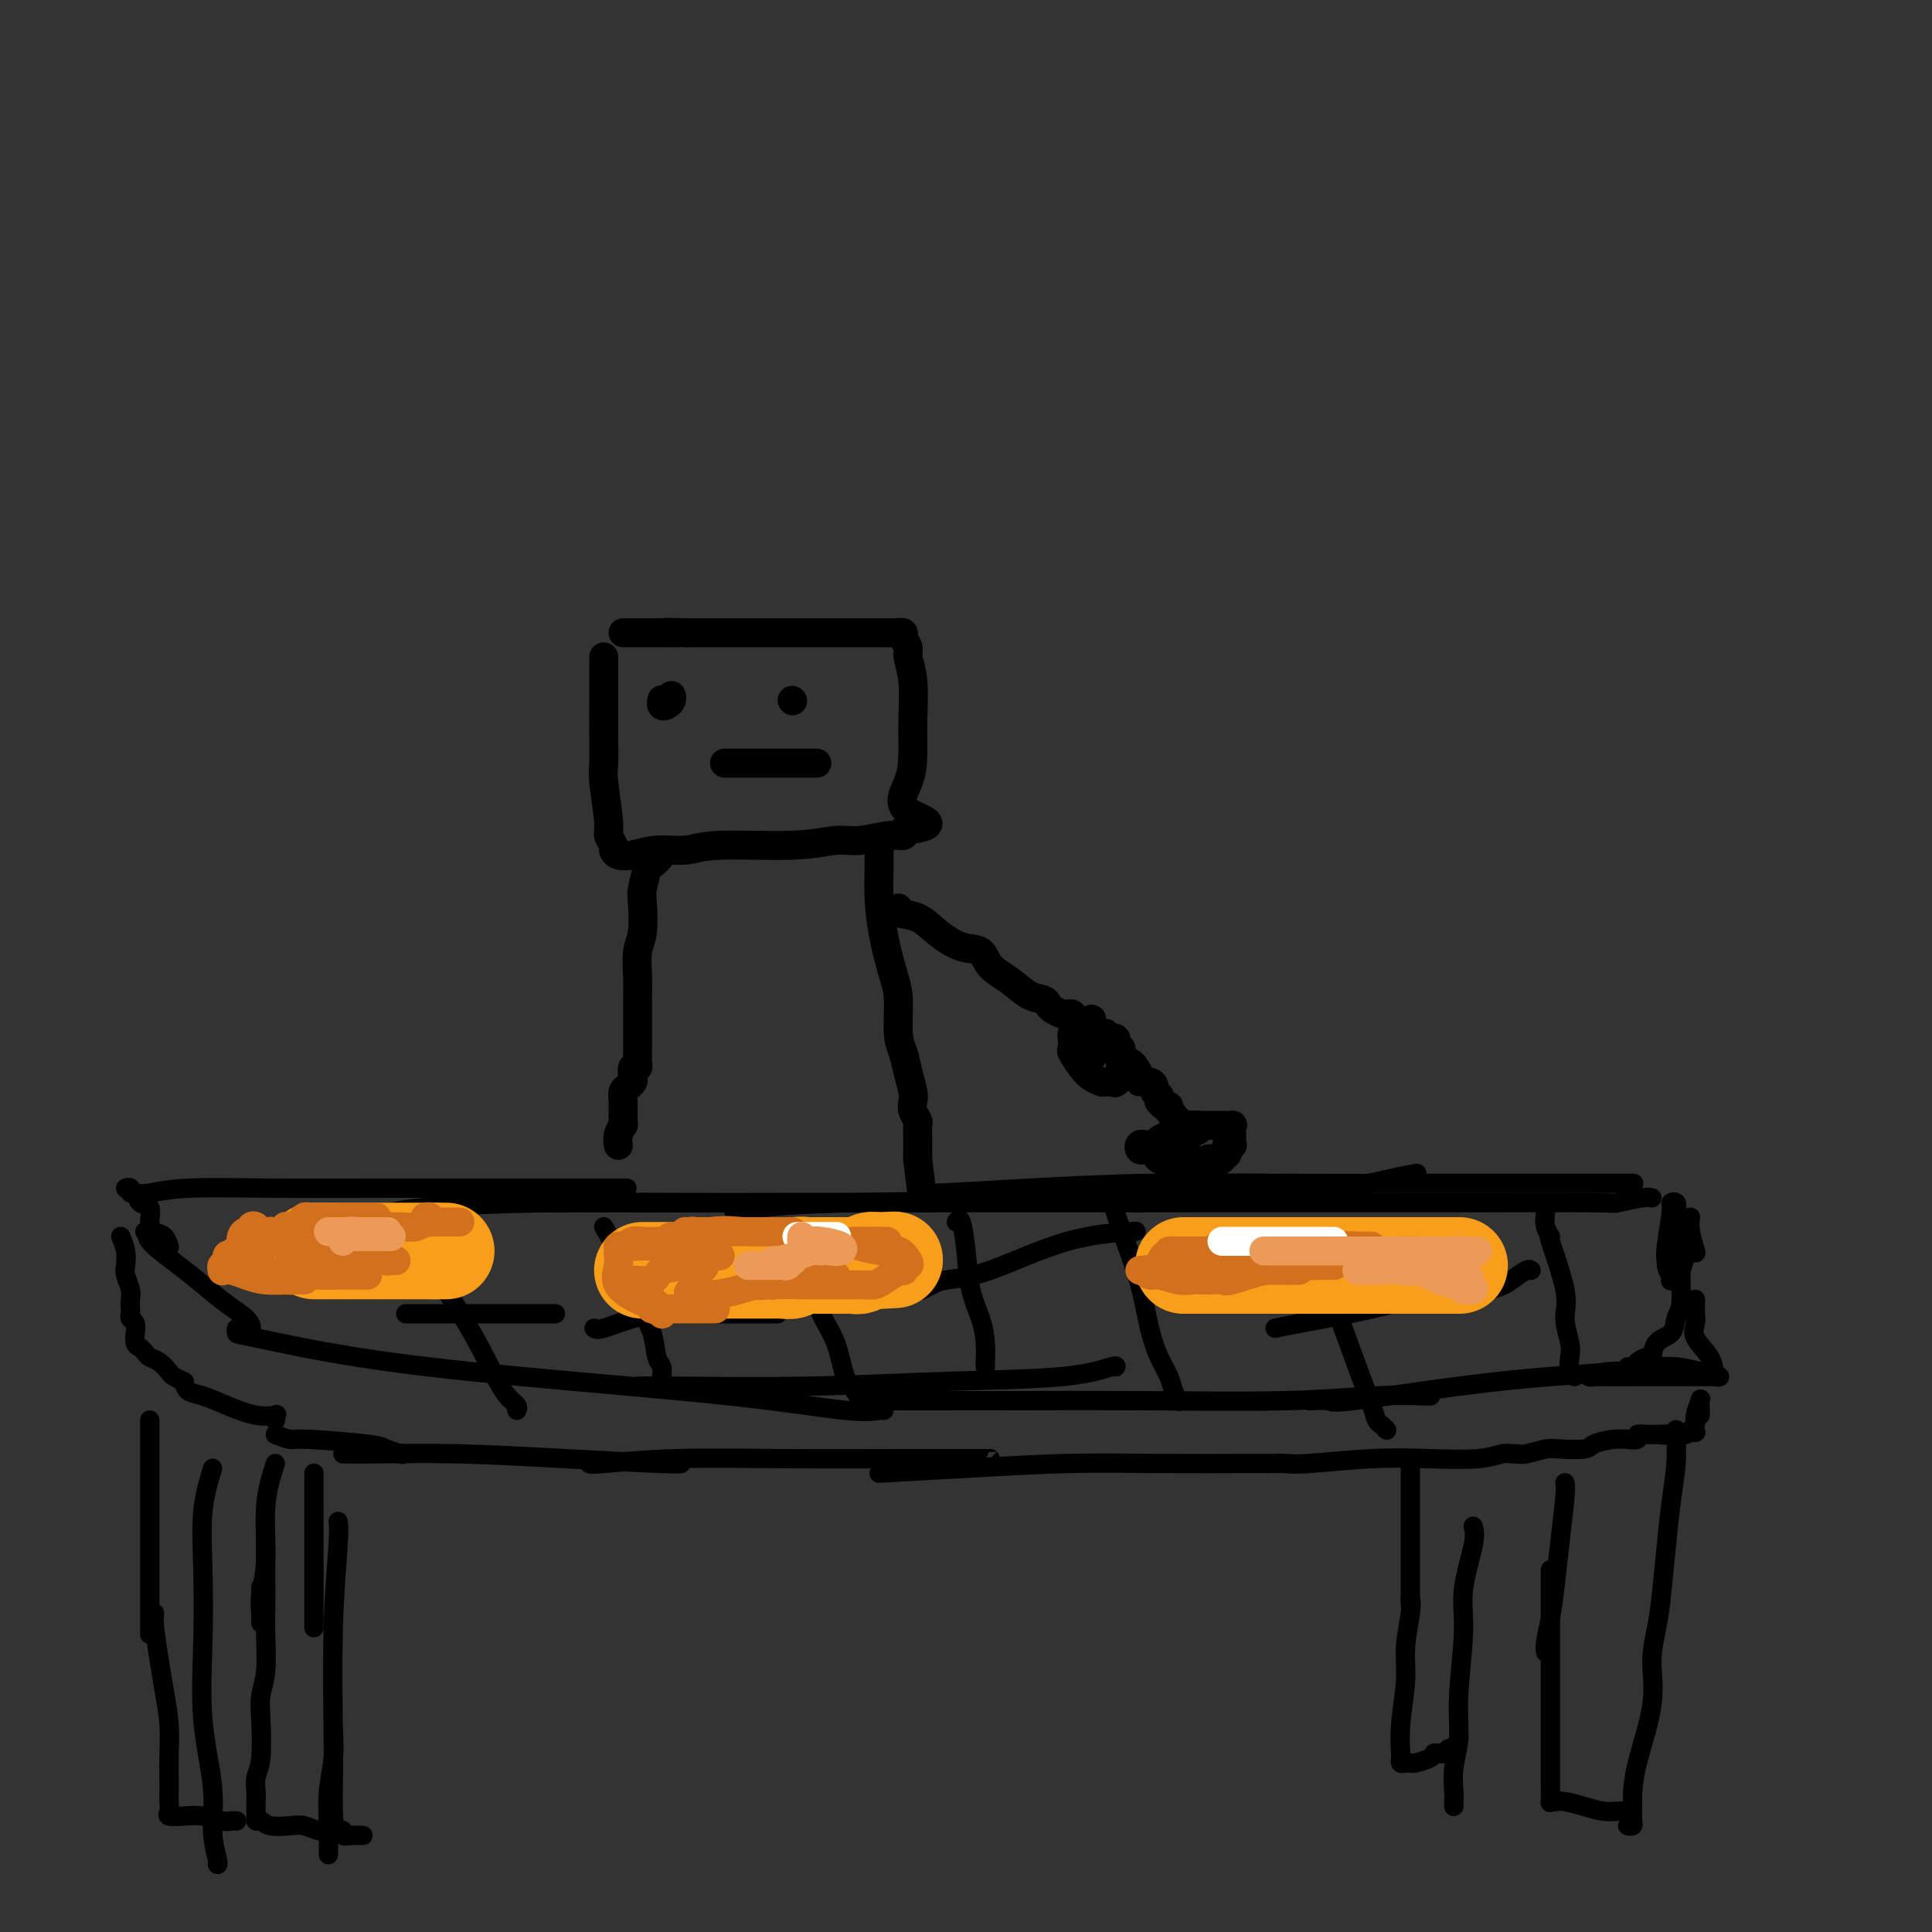 <svg viewBox='0 0 400 400' version='1.1' xmlns='http://www.w3.org/2000/svg' xmlns:xlink='http://www.w3.org/1999/xlink'><rect x="0" y="0" width="400" height="400" fill="#333333" stroke="none"/><g fill='none' stroke='#000000' stroke-width='4' stroke-linecap='round' stroke-linejoin='round'><path d='M28,247c0.748,0.113 1.495,0.226 3,0c1.505,-0.226 3.767,-0.793 8,-1c4.233,-0.207 10.439,-0.056 18,0c7.561,0.056 16.479,0.015 25,0c8.521,-0.015 16.645,-0.004 23,0c6.355,0.004 10.942,0.001 15,0c4.058,-0.001 7.588,-0.000 9,0c1.412,0.000 0.706,0.000 0,0'/><path d='M70,251c1.489,-0.022 2.977,-0.044 5,0c2.023,0.044 4.579,0.155 6,0c1.421,-0.155 1.706,-0.578 7,-1c5.294,-0.422 15.597,-0.845 25,-1c9.403,-0.155 17.906,-0.041 26,0c8.094,0.041 15.778,0.011 25,0c9.222,-0.011 19.983,-0.003 25,0c5.017,0.003 4.291,0.001 4,0c-0.291,-0.001 -0.145,-0.000 0,0'/><path d='M90,249c0.850,0.000 1.700,0.000 3,0c1.300,0.000 3.050,0.000 7,0c3.950,0.000 10.101,-0.000 18,0c7.899,0.000 17.547,0.000 27,0c9.453,0.000 18.710,-0.000 29,0c10.290,0.000 21.614,0.000 30,0c8.386,0.000 13.835,0.000 19,0c5.165,0.000 10.047,-0.000 12,0c1.953,0.000 0.976,0.000 0,0'/><path d='M152,251c1.462,-0.322 2.924,-0.645 6,-1c3.076,-0.355 7.767,-0.743 19,-1c11.233,-0.257 29.007,-0.384 43,-1c13.993,-0.616 24.205,-1.720 33,-2c8.795,-0.280 16.172,0.265 22,0c5.828,-0.265 10.108,-1.341 13,-2c2.892,-0.659 4.398,-0.903 5,-1c0.602,-0.097 0.301,-0.049 0,0'/><path d='M190,247c0.653,0.083 1.306,0.166 5,0c3.694,-0.166 10.430,-0.580 18,-1c7.570,-0.420 15.974,-0.845 25,-1c9.026,-0.155 18.675,-0.042 28,0c9.325,0.042 18.328,0.011 27,0c8.672,-0.011 17.015,-0.003 24,0c6.985,0.003 12.611,0.001 16,0c3.389,-0.001 4.540,-0.000 5,0c0.460,0.000 0.230,0.000 0,0'/><path d='M235,249c1.155,-0.000 2.311,-0.000 6,0c3.689,0.000 9.912,0.001 17,0c7.088,-0.001 15.040,-0.004 22,0c6.960,0.004 12.926,0.015 22,0c9.074,-0.015 21.255,-0.057 27,0c5.745,0.057 5.055,0.211 6,0c0.945,-0.211 3.524,-0.788 5,-1c1.476,-0.212 1.850,-0.061 2,0c0.150,0.061 0.075,0.030 0,0'/><path d='M26,246c0.449,-0.129 0.899,-0.258 1,0c0.101,0.258 -0.145,0.902 0,1c0.145,0.098 0.682,-0.349 1,0c0.318,0.349 0.417,1.493 1,2c0.583,0.507 1.648,0.378 2,1c0.352,0.622 -0.011,1.995 0,3c0.011,1.005 0.395,1.640 1,2c0.605,0.360 1.432,0.443 2,1c0.568,0.557 0.877,1.588 1,2c0.123,0.412 0.062,0.206 0,0'/><path d='M30,255c0.573,-0.100 1.146,-0.200 1,0c-0.146,0.200 -1.010,0.700 0,2c1.010,1.300 3.893,3.399 6,5c2.107,1.601 3.437,2.702 5,4c1.563,1.298 3.358,2.793 5,4c1.642,1.207 3.130,2.126 4,3c0.870,0.874 1.123,1.702 1,2c-0.123,0.298 -0.621,0.066 -1,0c-0.379,-0.066 -0.639,0.033 -1,0c-0.361,-0.033 -0.823,-0.197 -1,0c-0.177,0.197 -0.067,0.755 0,1c0.067,0.245 0.092,0.178 4,1c3.908,0.822 11.698,2.532 21,4c9.302,1.468 20.114,2.695 34,4c13.886,1.305 30.845,2.690 43,4c12.155,1.310 19.505,2.547 24,3c4.495,0.453 6.133,0.122 7,0c0.867,-0.122 0.962,-0.035 1,0c0.038,0.035 0.019,0.017 0,0'/><path d='M132,287c1.030,-0.027 2.059,-0.053 8,0c5.941,0.053 16.793,0.186 27,0c10.207,-0.186 19.768,-0.691 29,-1c9.232,-0.309 18.134,-0.423 24,-1c5.866,-0.577 8.695,-1.617 10,-2c1.305,-0.383 1.087,-0.109 1,0c-0.087,0.109 -0.044,0.055 0,0'/><path d='M178,290c8.678,0.008 17.356,0.016 27,0c9.644,-0.016 20.255,-0.057 31,0c10.745,0.057 21.625,0.211 30,0c8.375,-0.211 14.245,-0.789 19,-1c4.755,-0.211 8.396,-0.057 10,0c1.604,0.057 1.173,0.016 1,0c-0.173,-0.016 -0.086,-0.008 0,0'/><path d='M271,290c1.663,-0.077 3.325,-0.153 4,0c0.675,0.153 0.362,0.536 5,0c4.638,-0.536 14.227,-1.990 22,-3c7.773,-1.010 13.731,-1.577 19,-2c5.269,-0.423 9.851,-0.702 13,-1c3.149,-0.298 4.866,-0.615 6,-1c1.134,-0.385 1.683,-0.840 2,-1c0.317,-0.160 0.400,-0.026 0,0c-0.400,0.026 -1.283,-0.056 -2,0c-0.717,0.056 -1.267,0.248 -1,0c0.267,-0.248 1.353,-0.938 2,-1c0.647,-0.062 0.857,0.503 1,0c0.143,-0.503 0.220,-2.072 1,-3c0.780,-0.928 2.263,-1.213 3,-2c0.737,-0.787 0.730,-2.075 1,-3c0.270,-0.925 0.818,-1.487 1,-3c0.182,-1.513 -0.003,-3.978 0,-6c0.003,-2.022 0.193,-3.600 0,-6c-0.193,-2.400 -0.769,-5.623 -1,-7c-0.231,-1.377 -0.118,-0.909 0,-1c0.118,-0.091 0.242,-0.740 0,-1c-0.242,-0.260 -0.848,-0.132 -1,0c-0.152,0.132 0.151,0.266 0,2c-0.151,1.734 -0.758,5.067 -1,7c-0.242,1.933 -0.121,2.467 0,3'/><path d='M345,261c-0.086,2.170 0.698,2.595 1,3c0.302,0.405 0.123,0.791 0,1c-0.123,0.209 -0.190,0.241 0,0c0.190,-0.241 0.639,-0.755 1,-1c0.361,-0.245 0.636,-0.220 1,-1c0.364,-0.780 0.818,-2.366 1,-3c0.182,-0.634 0.091,-0.317 0,0'/><path d='M350,252c-0.113,0.815 -0.226,1.631 0,3c0.226,1.369 0.792,3.292 1,4c0.208,0.708 0.060,0.202 0,0c-0.060,-0.202 -0.030,-0.101 0,0'/><path d='M351,269c0.006,0.775 0.012,1.551 0,2c-0.012,0.449 -0.043,0.572 0,1c0.043,0.428 0.159,1.162 0,2c-0.159,0.838 -0.595,1.780 0,3c0.595,1.220 2.219,2.716 3,4c0.781,1.284 0.720,2.354 1,3c0.280,0.646 0.902,0.867 1,1c0.098,0.133 -0.327,0.179 -1,0c-0.673,-0.179 -1.592,-0.584 -3,-1c-1.408,-0.416 -3.305,-0.844 -5,-1c-1.695,-0.156 -3.189,-0.042 -5,0c-1.811,0.042 -3.939,0.011 -5,0c-1.061,-0.011 -1.055,-0.003 0,0c1.055,0.003 3.159,0.001 4,0c0.841,-0.001 0.421,-0.000 0,0'/><path d='M347,283c-1.710,0.453 -3.419,0.906 -6,1c-2.581,0.094 -6.033,-0.171 -8,0c-1.967,0.171 -2.448,0.778 -3,1c-0.552,0.222 -1.174,0.060 -1,0c0.174,-0.060 1.143,-0.016 3,0c1.857,0.016 4.603,0.004 7,0c2.397,-0.004 4.447,-0.001 7,0c2.553,0.001 5.610,0.000 7,0c1.390,-0.000 1.111,-0.000 1,0c-0.111,0.000 -0.056,0.000 0,0'/><path d='M25,256c0.415,0.968 0.829,1.936 1,3c0.171,1.064 0.098,2.225 0,3c-0.098,0.775 -0.222,1.163 0,2c0.222,0.837 0.791,2.122 1,3c0.209,0.878 0.060,1.347 0,2c-0.060,0.653 -0.030,1.489 0,2c0.030,0.511 0.061,0.695 0,1c-0.061,0.305 -0.213,0.729 0,1c0.213,0.271 0.792,0.387 1,1c0.208,0.613 0.045,1.722 0,2c-0.045,0.278 0.029,-0.276 0,0c-0.029,0.276 -0.160,1.382 0,2c0.160,0.618 0.610,0.747 1,1c0.390,0.253 0.719,0.631 1,1c0.281,0.369 0.513,0.730 1,1c0.487,0.270 1.227,0.451 2,1c0.773,0.549 1.578,1.467 2,2c0.422,0.533 0.460,0.682 1,1c0.540,0.318 1.583,0.805 2,1c0.417,0.195 0.209,0.097 0,0'/><path d='M38,286c0.195,0.777 0.389,1.553 1,2c0.611,0.447 1.638,0.564 3,1c1.362,0.436 3.058,1.193 5,2c1.942,0.807 4.128,1.666 6,2c1.872,0.334 3.430,0.142 4,0c0.570,-0.142 0.153,-0.234 0,0c-0.153,0.234 -0.041,0.794 0,1c0.041,0.206 0.012,0.059 0,0c-0.012,-0.059 -0.006,-0.029 0,0'/><path d='M57,297c1.153,0.447 2.306,0.894 3,1c0.694,0.106 0.929,-0.129 4,0c3.071,0.129 8.978,0.622 12,1c3.022,0.378 3.160,0.640 4,1c0.840,0.360 2.383,0.817 3,1c0.617,0.183 0.309,0.091 0,0'/><path d='M71,301c1.547,0.022 3.094,0.044 7,0c3.906,-0.044 10.171,-0.156 17,0c6.829,0.156 14.222,0.578 22,1c7.778,0.422 15.940,0.844 20,1c4.060,0.156 4.017,0.044 4,0c-0.017,-0.044 -0.009,-0.022 0,0'/><path d='M122,303c0.113,0.113 0.226,0.226 3,0c2.774,-0.226 8.207,-0.793 15,-1c6.793,-0.207 14.944,-0.056 23,0c8.056,0.056 16.015,0.015 23,0c6.985,-0.015 12.996,-0.004 16,0c3.004,0.004 3.001,0.001 3,0c-0.001,-0.001 -0.001,-0.001 0,0'/><path d='M182,305c5.671,-0.309 11.341,-0.619 18,-1c6.659,-0.381 14.306,-0.834 21,-1c6.694,-0.166 12.433,-0.044 19,0c6.567,0.044 13.960,0.012 18,0c4.040,-0.012 4.726,-0.003 5,0c0.274,0.003 0.137,0.002 0,0'/><path d='M264,303c0.595,-0.030 1.190,-0.060 2,0c0.810,0.060 1.834,0.208 5,0c3.166,-0.208 8.473,-0.774 13,-1c4.527,-0.226 8.273,-0.113 12,0c3.727,0.113 7.433,0.228 10,0c2.567,-0.228 3.993,-0.797 5,-1c1.007,-0.203 1.593,-0.041 2,0c0.407,0.041 0.634,-0.041 1,0c0.366,0.041 0.869,0.204 2,0c1.131,-0.204 2.889,-0.777 4,-1c1.111,-0.223 1.574,-0.098 3,0c1.426,0.098 3.816,0.170 5,0c1.184,-0.170 1.162,-0.580 2,-1c0.838,-0.420 2.534,-0.848 4,-1c1.466,-0.152 2.700,-0.027 3,0c0.300,0.027 -0.336,-0.045 0,0c0.336,0.045 1.644,0.208 2,0c0.356,-0.208 -0.242,-0.788 0,-1c0.242,-0.212 1.322,-0.057 2,0c0.678,0.057 0.955,0.015 1,0c0.045,-0.015 -0.142,-0.004 0,0c0.142,0.004 0.612,0.001 1,0c0.388,-0.001 0.694,-0.001 1,0'/><path d='M344,297c12.842,-0.928 4.947,-0.248 2,0c-2.947,0.248 -0.945,0.063 0,0c0.945,-0.063 0.832,-0.005 1,0c0.168,0.005 0.619,-0.042 1,0c0.381,0.042 0.694,0.172 1,0c0.306,-0.172 0.604,-0.647 1,-1c0.396,-0.353 0.891,-0.586 1,-1c0.109,-0.414 -0.167,-1.011 0,-2c0.167,-0.989 0.777,-2.370 1,-3c0.223,-0.630 0.060,-0.509 0,0c-0.060,0.509 -0.016,1.406 0,2c0.016,0.594 0.005,0.884 0,1c-0.005,0.116 -0.002,0.058 0,0'/><path d='M31,294c0.000,3.766 0.000,7.532 0,11c0.000,3.468 0.000,6.638 0,10c-0.000,3.362 0.000,6.915 0,10c0.000,3.085 0.000,5.703 0,8c0.000,2.297 0.000,4.272 0,5c-0.000,0.728 0.000,0.208 0,0c0.000,-0.208 0.000,-0.104 0,0'/><path d='M32,334c-0.091,0.611 -0.182,1.222 0,3c0.182,1.778 0.637,4.724 1,7c0.363,2.276 0.633,3.884 1,6c0.367,2.116 0.830,4.741 1,7c0.170,2.259 0.046,4.153 0,6c-0.046,1.847 -0.015,3.647 0,5c0.015,1.353 0.012,2.258 0,3c-0.012,0.742 -0.034,1.322 0,2c0.034,0.678 0.123,1.453 0,2c-0.123,0.547 -0.460,0.864 0,1c0.460,0.136 1.716,0.089 3,0c1.284,-0.089 2.596,-0.220 4,0c1.404,0.220 2.898,0.791 4,1c1.102,0.209 1.811,0.056 2,0c0.189,-0.056 -0.141,-0.015 0,0c0.141,0.015 0.755,0.004 1,0c0.245,-0.004 0.123,-0.002 0,0'/><path d='M44,304c-0.841,2.796 -1.682,5.592 -2,9c-0.318,3.408 -0.114,7.427 0,12c0.114,4.573 0.140,9.698 0,15c-0.140,5.302 -0.444,10.780 0,16c0.444,5.220 1.635,10.183 2,14c0.365,3.817 -0.098,6.487 0,9c0.098,2.513 0.757,4.869 1,6c0.243,1.131 0.069,1.037 0,1c-0.069,-0.037 -0.035,-0.019 0,0'/><path d='M55,318c0.000,2.625 0.000,5.250 0,7c0.000,1.750 0.000,2.625 0,4c-0.000,1.375 0.000,3.250 0,4c-0.000,0.750 0.000,0.375 0,0'/><path d='M55,328c0.008,0.148 0.016,0.296 0,2c-0.016,1.704 -0.056,4.963 0,8c0.056,3.037 0.207,5.852 0,8c-0.207,2.148 -0.774,3.629 -1,5c-0.226,1.371 -0.113,2.632 0,5c0.113,2.368 0.226,5.843 0,8c-0.226,2.157 -0.793,2.997 -1,4c-0.207,1.003 -0.056,2.168 0,3c0.056,0.832 0.018,1.332 0,2c-0.018,0.668 -0.015,1.503 0,2c0.015,0.497 0.041,0.655 0,1c-0.041,0.345 -0.149,0.876 0,1c0.149,0.124 0.557,-0.159 1,0c0.443,0.159 0.923,0.761 2,1c1.077,0.239 2.752,0.116 4,0c1.248,-0.116 2.070,-0.223 3,0c0.930,0.223 1.968,0.778 3,1c1.032,0.222 2.060,0.112 3,0c0.940,-0.112 1.793,-0.226 2,0c0.207,0.226 -0.233,0.793 0,1c0.233,0.207 1.140,0.056 2,0c0.860,-0.056 1.674,-0.016 2,0c0.326,0.016 0.163,0.008 0,0'/><path d='M70,315c0.113,0.824 0.226,1.648 0,5c-0.226,3.352 -0.792,9.231 -1,17c-0.208,7.769 -0.060,17.427 0,23c0.060,5.573 0.030,7.063 0,9c-0.030,1.937 -0.060,4.323 0,6c0.060,1.677 0.208,2.644 0,3c-0.208,0.356 -0.774,0.102 -1,0c-0.226,-0.102 -0.113,-0.051 0,0'/><path d='M69,358c0.113,1.925 0.226,3.849 0,6c-0.226,2.151 -0.793,4.527 -1,7c-0.207,2.473 -0.056,5.041 0,7c0.056,1.959 0.015,3.309 0,4c-0.015,0.691 -0.004,0.725 0,1c0.004,0.275 0.001,0.793 0,1c-0.001,0.207 -0.001,0.104 0,0'/><path d='M57,303c-0.876,2.743 -1.751,5.487 -2,9c-0.249,3.513 0.130,7.796 0,11c-0.130,3.204 -0.767,5.331 -1,7c-0.233,1.669 -0.062,2.881 0,4c0.062,1.119 0.017,2.145 0,2c-0.017,-0.145 -0.005,-1.462 0,-3c0.005,-1.538 0.001,-3.297 0,-4c-0.001,-0.703 -0.001,-0.352 0,0'/><path d='M65,305c0.000,2.968 0.000,5.937 0,9c0.000,3.063 0.000,6.222 0,9c0.000,2.778 0.000,5.175 0,7c0.000,1.825 0.000,3.077 0,4c-0.000,0.923 0.000,1.518 0,2c0.000,0.482 0.000,0.852 0,1c0.000,0.148 0.000,0.074 0,0'/><path d='M324,307c0.089,0.475 0.178,0.949 0,3c-0.178,2.051 -0.622,5.678 -1,9c-0.378,3.322 -0.690,6.340 -1,9c-0.310,2.660 -0.619,4.961 -1,7c-0.381,2.039 -0.834,3.814 -1,5c-0.166,1.186 -0.045,1.781 0,2c0.045,0.219 0.013,0.063 0,0c-0.013,-0.063 -0.006,-0.031 0,0'/><path d='M321,325c0.000,1.264 0.000,2.528 0,4c-0.000,1.472 -0.000,3.153 0,5c0.000,1.847 0.000,3.861 0,7c-0.000,3.139 -0.000,7.403 0,10c0.000,2.597 0.000,3.526 0,5c-0.000,1.474 -0.001,3.491 0,5c0.001,1.509 0.003,2.510 0,4c-0.003,1.490 -0.010,3.470 0,5c0.010,1.530 0.039,2.609 0,3c-0.039,0.391 -0.146,0.095 0,0c0.146,-0.095 0.543,0.013 1,0c0.457,-0.013 0.973,-0.147 2,0c1.027,0.147 2.566,0.575 4,1c1.434,0.425 2.763,0.846 4,1c1.237,0.154 2.383,0.041 3,0c0.617,-0.041 0.705,-0.011 1,0c0.295,0.011 0.799,0.003 1,0c0.201,-0.003 0.101,-0.002 0,0'/><path d='M347,296c-0.024,0.467 -0.048,0.934 0,2c0.048,1.066 0.168,2.730 0,5c-0.168,2.270 -0.624,5.146 -1,8c-0.376,2.854 -0.672,5.684 -1,9c-0.328,3.316 -0.687,7.116 -1,10c-0.313,2.884 -0.581,4.852 -1,7c-0.419,2.148 -0.988,4.477 -1,7c-0.012,2.523 0.533,5.239 0,9c-0.533,3.761 -2.143,8.566 -3,12c-0.857,3.434 -0.961,5.498 -1,7c-0.039,1.502 -0.014,2.441 0,3c0.014,0.559 0.018,0.738 0,1c-0.018,0.262 -0.056,0.606 0,1c0.056,0.394 0.207,0.837 0,1c-0.207,0.163 -0.774,0.047 -1,0c-0.226,-0.047 -0.113,-0.023 0,0'/><path d='M292,303c0.000,0.158 0.000,0.317 0,1c0.000,0.683 0.000,1.892 0,3c0.000,1.108 0.000,2.117 0,4c-0.000,1.883 -0.000,4.642 0,7c0.000,2.358 0.000,4.317 0,6c0.000,1.683 -0.000,3.090 0,4c0.000,0.910 0.000,1.322 0,2c0.000,0.678 0.000,1.622 0,2c0.000,0.378 0.000,0.189 0,0'/><path d='M292,331c0.121,0.627 0.243,1.254 0,3c-0.243,1.746 -0.850,4.612 -1,7c-0.150,2.388 0.156,4.299 0,7c-0.156,2.701 -0.775,6.192 -1,9c-0.225,2.808 -0.058,4.935 0,6c0.058,1.065 0.005,1.070 0,1c-0.005,-0.070 0.038,-0.214 0,0c-0.038,0.214 -0.158,0.787 0,1c0.158,0.213 0.592,0.067 1,0c0.408,-0.067 0.788,-0.056 1,0c0.212,0.056 0.256,0.158 1,0c0.744,-0.158 2.188,-0.577 3,-1c0.812,-0.423 0.991,-0.850 1,-1c0.009,-0.150 -0.153,-0.024 0,0c0.153,0.024 0.619,-0.054 1,0c0.381,0.054 0.676,0.239 1,0c0.324,-0.239 0.675,-0.901 1,-1c0.325,-0.099 0.623,0.365 1,0c0.377,-0.365 0.832,-1.560 1,-2c0.168,-0.440 0.048,-0.126 0,0c-0.048,0.126 -0.024,0.063 0,0'/><path d='M305,316c0.235,0.856 0.470,1.711 0,4c-0.470,2.289 -1.646,6.011 -2,9c-0.354,2.989 0.116,5.245 0,9c-0.116,3.755 -0.816,9.009 -1,13c-0.184,3.991 0.147,6.719 0,9c-0.147,2.281 -0.771,4.114 -1,6c-0.229,1.886 -0.061,3.825 0,5c0.061,1.175 0.016,1.586 0,2c-0.016,0.414 -0.005,0.833 0,1c0.005,0.167 0.002,0.084 0,0'/><path d='M84,254c0.411,0.825 0.821,1.649 3,5c2.179,3.351 6.125,9.227 9,14c2.875,4.773 4.679,8.442 6,11c1.321,2.558 2.158,4.005 3,5c0.842,0.995 1.688,1.537 2,2c0.312,0.463 0.089,0.847 0,1c-0.089,0.153 -0.045,0.077 0,0'/><path d='M84,272c1.321,0.000 2.641,0.000 4,0c1.359,0.000 2.755,0.000 5,0c2.245,0.000 5.337,-0.000 8,0c2.663,0.000 4.896,0.000 7,0c2.104,0.000 4.079,0.000 5,0c0.921,0.000 0.786,0.000 1,0c0.214,0.000 0.775,0.000 1,0c0.225,0.000 0.112,0.000 0,0'/><path d='M125,254c0.831,1.442 1.661,2.883 3,5c1.339,2.117 3.186,4.909 4,7c0.814,2.091 0.596,3.482 1,5c0.404,1.518 1.429,3.164 2,5c0.571,1.836 0.689,3.863 1,5c0.311,1.137 0.814,1.383 1,2c0.186,0.617 0.053,1.605 0,2c-0.053,0.395 -0.027,0.198 0,0'/><path d='M123,275c0.318,0.196 0.636,0.392 2,0c1.364,-0.392 3.772,-1.373 6,-2c2.228,-0.627 4.274,-0.900 7,-1c2.726,-0.100 6.132,-0.027 9,0c2.868,0.027 5.200,0.007 7,0c1.800,-0.007 3.070,-0.002 4,0c0.930,0.002 1.520,0.001 2,0c0.480,-0.001 0.852,-0.000 1,0c0.148,0.000 0.074,0.000 0,0'/><path d='M198,253c0.326,-0.477 0.651,-0.954 1,0c0.349,0.954 0.720,3.338 1,6c0.280,2.662 0.467,5.603 1,8c0.533,2.397 1.411,4.250 2,6c0.589,1.750 0.890,3.397 1,5c0.110,1.603 0.030,3.162 0,4c-0.030,0.838 -0.008,0.954 0,1c0.008,0.046 0.004,0.023 0,0'/><path d='M191,267c-0.181,0.087 -0.363,0.175 0,0c0.363,-0.175 1.269,-0.611 2,-1c0.731,-0.389 1.287,-0.731 3,-1c1.713,-0.269 4.583,-0.464 9,-2c4.417,-1.536 10.382,-4.414 16,-6c5.618,-1.586 10.891,-1.882 13,-2c2.109,-0.118 1.055,-0.059 0,0'/><path d='M230,246c-0.262,0.037 -0.523,0.074 0,2c0.523,1.926 1.832,5.740 3,9c1.168,3.260 2.197,5.965 3,9c0.803,3.035 1.382,6.400 2,9c0.618,2.600 1.276,4.434 2,6c0.724,1.566 1.514,2.863 2,4c0.486,1.137 0.669,2.114 1,3c0.331,0.886 0.809,1.682 1,2c0.191,0.318 0.096,0.159 0,0'/><path d='M169,257c0.009,2.200 0.019,4.399 0,6c-0.019,1.601 -0.065,2.602 0,4c0.065,1.398 0.242,3.191 1,5c0.758,1.809 2.097,3.632 3,6c0.903,2.368 1.370,5.279 2,7c0.630,1.721 1.423,2.251 2,3c0.577,0.749 0.938,1.716 1,2c0.062,0.284 -0.176,-0.116 0,0c0.176,0.116 0.764,0.747 1,1c0.236,0.253 0.118,0.126 0,0'/><path d='M271,256c0.242,1.860 0.485,3.721 1,5c0.515,1.279 1.304,1.978 3,6c1.696,4.022 4.301,11.369 6,16c1.699,4.631 2.494,6.548 3,8c0.506,1.452 0.723,2.441 1,3c0.277,0.559 0.613,0.689 1,1c0.387,0.311 0.825,0.803 1,1c0.175,0.197 0.088,0.098 0,0'/><path d='M264,275c0.729,-0.169 1.458,-0.338 5,-1c3.542,-0.662 9.898,-1.817 15,-3c5.102,-1.183 8.950,-2.394 13,-3c4.050,-0.606 8.301,-0.607 11,-1c2.699,-0.393 3.847,-1.177 5,-2c1.153,-0.823 2.310,-1.683 3,-2c0.690,-0.317 0.911,-0.091 1,0c0.089,0.091 0.044,0.045 0,0'/><path d='M320,251c-0.138,1.001 -0.276,2.002 0,3c0.276,0.998 0.967,1.993 1,2c0.033,0.007 -0.594,-0.974 0,1c0.594,1.974 2.407,6.903 3,10c0.593,3.097 -0.033,4.360 0,6c0.033,1.640 0.727,3.655 1,5c0.273,1.345 0.125,2.020 0,3c-0.125,0.980 -0.226,2.264 0,3c0.226,0.736 0.779,0.925 1,1c0.221,0.075 0.111,0.038 0,0'/></g>
<g fill='none' stroke='#F99E1B' stroke-width='20' stroke-linecap='round' stroke-linejoin='round'><path d='M133,263c0.061,-0.000 0.121,-0.000 1,0c0.879,0.000 2.576,0.000 3,0c0.424,-0.000 -0.426,-0.000 0,0c0.426,0.000 2.127,0.000 3,0c0.873,-0.000 0.919,-0.000 1,0c0.081,0.000 0.197,0.000 1,0c0.803,-0.000 2.294,-0.000 3,0c0.706,0.000 0.626,0.000 1,0c0.374,-0.000 1.201,-0.000 2,0c0.799,0.000 1.570,0.000 2,0c0.430,-0.000 0.520,-0.000 1,0c0.480,0.000 1.351,0.000 2,0c0.649,-0.000 1.076,-0.000 2,0c0.924,0.000 2.346,0.001 3,0c0.654,-0.001 0.541,-0.004 1,0c0.459,0.004 1.489,0.015 2,0c0.511,-0.015 0.504,-0.057 1,0c0.496,0.057 1.494,0.211 2,0c0.506,-0.211 0.519,-0.789 1,-1c0.481,-0.211 1.428,-0.057 2,0c0.572,0.057 0.768,0.015 1,0c0.232,-0.015 0.500,-0.004 1,0c0.500,0.004 1.234,0.001 2,0c0.766,-0.001 1.566,0.001 2,0c0.434,-0.001 0.501,-0.004 1,0c0.499,0.004 1.429,0.015 2,0c0.571,-0.015 0.782,-0.056 1,0c0.218,0.056 0.443,0.207 1,0c0.557,-0.207 1.445,-0.774 2,-1c0.555,-0.226 0.778,-0.113 1,0'/><path d='M181,261c7.689,-0.311 2.911,-0.089 1,0c-1.911,0.089 -0.956,0.044 0,0'/><path d='M245,262c0.096,0.000 0.193,0.000 1,0c0.807,0.000 2.325,0.000 4,0c1.675,0.000 3.506,0.000 5,0c1.494,0.000 2.652,0.000 4,0c1.348,0.000 2.886,0.000 4,0c1.114,0.000 1.803,0.000 3,0c1.197,0.000 2.901,0.000 4,0c1.099,0.000 1.594,0.000 3,0c1.406,0.000 3.724,0.000 5,0c1.276,0.000 1.511,0.000 2,0c0.489,0.000 1.231,0.000 2,0c0.769,-0.000 1.566,0.000 2,0c0.434,0.000 0.505,0.000 1,0c0.495,0.000 1.413,0.000 2,0c0.587,0.000 0.842,-0.000 1,0c0.158,0.000 0.217,-0.000 1,0c0.783,0.000 2.290,-0.000 3,0c0.710,0.000 0.624,-0.000 1,0c0.376,0.000 1.213,-0.000 2,0c0.787,0.000 1.525,-0.000 2,0c0.475,0.000 0.688,-0.000 1,0c0.312,0.000 0.725,-0.000 1,0c0.275,0.000 0.414,-0.000 1,0c0.586,0.000 1.619,-0.000 2,0c0.381,0.000 0.109,0.000 0,0c-0.109,0.000 -0.054,0.000 0,0'/><path d='M65,259c0.449,0.000 0.898,0.000 1,0c0.102,0.000 -0.142,0.000 0,0c0.142,0.000 0.672,0.000 1,0c0.328,0.000 0.455,0.000 1,0c0.545,0.000 1.507,0.000 2,0c0.493,0.000 0.517,0.000 1,0c0.483,0.000 1.423,0.000 2,0c0.577,0.000 0.789,0.000 1,0c0.211,0.000 0.420,0.000 1,0c0.580,-0.000 1.530,0.000 2,0c0.470,0.000 0.458,0.000 1,0c0.542,0.000 1.637,0.000 2,0c0.363,0.000 -0.005,0.000 0,0c0.005,0.000 0.383,-0.000 1,0c0.617,0.000 1.475,0.000 2,0c0.525,0.000 0.719,0.000 1,0c0.281,0.000 0.649,0.000 1,0c0.351,0.000 0.686,0.000 1,0c0.314,0.000 0.609,0.000 1,0c0.391,0.000 0.878,0.000 1,0c0.122,0.000 -0.121,0.000 0,0c0.121,0.000 0.606,0.000 1,0c0.394,0.000 0.697,0.000 1,0'/><path d='M90,259c4.167,0.000 2.083,0.000 0,0'/></g>
<g fill='none' stroke='#F99E1B' stroke-width='6' stroke-linecap='round' stroke-linejoin='round'><path d='M59,255c0.002,-0.283 0.003,-0.565 0,0c-0.003,0.565 -0.012,1.979 0,3c0.012,1.021 0.044,1.649 0,2c-0.044,0.351 -0.164,0.423 0,1c0.164,0.577 0.613,1.657 1,2c0.387,0.343 0.713,-0.052 1,0c0.287,0.052 0.536,0.551 1,1c0.464,0.449 1.144,0.849 2,1c0.856,0.151 1.890,0.054 3,0c1.110,-0.054 2.298,-0.066 3,0c0.702,0.066 0.920,0.210 1,0c0.080,-0.210 0.023,-0.774 0,-1c-0.023,-0.226 -0.011,-0.113 0,0'/><path d='M64,263c0.535,0.000 1.071,0.000 2,0c0.929,0.000 2.253,0.000 4,0c1.747,0.000 3.918,0.000 6,0c2.082,0.000 4.073,0.000 5,0c0.927,0.000 0.788,0.000 1,0c0.212,0.000 0.775,0.000 1,0c0.225,0.000 0.113,0.000 0,0'/></g>
<g fill='none' stroke='#D2711D' stroke-width='6' stroke-linecap='round' stroke-linejoin='round'><path d='M69,254c-0.220,-0.007 -0.440,-0.014 -1,0c-0.560,0.014 -1.460,0.049 -2,0c-0.540,-0.049 -0.718,-0.182 -1,0c-0.282,0.182 -0.667,0.679 -1,1c-0.333,0.321 -0.615,0.467 -1,1c-0.385,0.533 -0.873,1.452 -1,2c-0.127,0.548 0.109,0.725 0,1c-0.109,0.275 -0.562,0.648 -1,1c-0.438,0.352 -0.861,0.682 -1,1c-0.139,0.318 0.004,0.625 0,1c-0.004,0.375 -0.156,0.818 0,1c0.156,0.182 0.620,0.101 1,0c0.380,-0.101 0.676,-0.223 1,0c0.324,0.223 0.674,0.792 1,1c0.326,0.208 0.626,0.056 1,0c0.374,-0.056 0.821,-0.016 1,0c0.179,0.016 0.089,0.008 0,0'/><path d='M66,264c0.188,0.000 0.376,0.000 2,0c1.624,0.000 4.683,0.000 6,0c1.317,0.000 0.893,0.000 1,0c0.107,0.000 0.745,0.000 1,0c0.255,0.000 0.128,0.000 0,0'/><path d='M67,264c0.339,0.000 0.679,0.000 1,0c0.321,0.000 0.625,0.000 1,0c0.375,0.000 0.821,0.000 1,0c0.179,0.000 0.089,0.000 0,0'/><path d='M62,259c1.270,-0.765 2.540,-1.529 4,-2c1.460,-0.471 3.109,-0.648 5,-1c1.891,-0.352 4.022,-0.878 5,-1c0.978,-0.122 0.802,0.159 1,0c0.198,-0.159 0.771,-0.760 1,-1c0.229,-0.240 0.115,-0.120 0,0'/><path d='M75,254c0.777,0.008 1.553,0.016 3,0c1.447,-0.016 3.563,-0.056 5,0c1.437,0.056 2.195,0.207 3,0c0.805,-0.207 1.659,-0.774 2,-1c0.341,-0.226 0.171,-0.113 0,0'/><path d='M89,253c1.214,0.000 2.429,0.000 3,0c0.571,0.000 0.500,0.000 1,0c0.500,0.000 1.571,0.000 2,0c0.429,0.000 0.214,0.000 0,0'/><path d='M89,253c-0.528,-0.030 -1.056,-0.061 -1,0c0.056,0.061 0.695,0.212 1,0c0.305,-0.212 0.274,-0.788 0,-1c-0.274,-0.212 -0.793,-0.061 -1,0c-0.207,0.061 -0.104,0.030 0,0'/><path d='M78,252c-0.356,0.000 -0.711,0.000 -1,0c-0.289,-0.000 -0.511,-0.000 -1,0c-0.489,0.000 -1.244,0.000 -2,0c-0.756,-0.000 -1.512,-0.000 -2,0c-0.488,0.000 -0.708,0.000 -1,0c-0.292,-0.000 -0.654,-0.000 -1,0c-0.346,0.000 -0.674,0.000 -1,0c-0.326,-0.000 -0.650,-0.001 -1,0c-0.350,0.001 -0.725,0.004 -1,0c-0.275,-0.004 -0.451,-0.016 -1,0c-0.549,0.016 -1.471,0.061 -2,0c-0.529,-0.061 -0.666,-0.226 -1,0c-0.334,0.226 -0.864,0.844 -1,1c-0.136,0.156 0.122,-0.151 0,0c-0.122,0.151 -0.624,0.758 -1,1c-0.376,0.242 -0.625,0.117 -1,0c-0.375,-0.117 -0.875,-0.227 -1,0c-0.125,0.227 0.125,0.792 0,1c-0.125,0.208 -0.626,0.058 -1,0c-0.374,-0.058 -0.621,-0.025 -1,0c-0.379,0.025 -0.890,0.043 -1,0c-0.110,-0.043 0.181,-0.148 0,0c-0.181,0.148 -0.833,0.549 -1,1c-0.167,0.451 0.151,0.951 0,1c-0.151,0.049 -0.773,-0.354 -1,0c-0.227,0.354 -0.061,1.466 0,2c0.061,0.534 0.016,0.490 0,1c-0.016,0.510 -0.005,1.574 0,2c0.005,0.426 0.002,0.213 0,0'/><path d='M54,261c-0.430,-0.422 -0.860,-0.845 -1,-1c-0.140,-0.155 0.011,-0.044 0,0c-0.011,0.044 -0.184,0.020 -1,0c-0.816,-0.020 -2.275,-0.034 -3,0c-0.725,0.034 -0.716,0.118 -1,0c-0.284,-0.118 -0.861,-0.438 -1,0c-0.139,0.438 0.159,1.633 0,2c-0.159,0.367 -0.773,-0.093 -1,0c-0.227,0.093 -0.065,0.741 0,1c0.065,0.259 0.032,0.130 0,0'/><path d='M46,263c0.593,-0.083 1.187,-0.166 2,0c0.813,0.166 1.847,0.580 3,1c1.153,0.420 2.425,0.844 4,1c1.575,0.156 3.451,0.042 5,0c1.549,-0.042 2.770,-0.014 3,0c0.230,0.014 -0.531,0.014 -1,0c-0.469,-0.014 -0.646,-0.041 -1,0c-0.354,0.041 -0.883,0.152 -2,0c-1.117,-0.152 -2.820,-0.567 -4,-1c-1.180,-0.433 -1.836,-0.886 -2,-1c-0.164,-0.114 0.162,0.110 0,0c-0.162,-0.110 -0.814,-0.554 -1,-1c-0.186,-0.446 0.095,-0.893 0,-1c-0.095,-0.107 -0.564,0.125 -1,0c-0.436,-0.125 -0.839,-0.607 -1,-1c-0.161,-0.393 -0.081,-0.696 0,-1'/><path d='M50,259c-2.014,-0.895 -0.550,-0.134 0,0c0.550,0.134 0.185,-0.360 0,-1c-0.185,-0.640 -0.190,-1.427 0,-2c0.190,-0.573 0.573,-0.934 1,-1c0.427,-0.066 0.896,0.163 1,0c0.104,-0.163 -0.157,-0.717 0,-1c0.157,-0.283 0.732,-0.296 1,0c0.268,0.296 0.229,0.901 0,1c-0.229,0.099 -0.646,-0.310 0,0c0.646,0.310 2.357,1.337 4,2c1.643,0.663 3.219,0.962 4,1c0.781,0.038 0.766,-0.186 1,0c0.234,0.186 0.718,0.782 1,1c0.282,0.218 0.363,0.058 1,0c0.637,-0.058 1.831,-0.016 2,0c0.169,0.016 -0.685,0.004 0,0c0.685,-0.004 2.910,-0.001 4,0c1.090,0.001 1.045,0.001 1,0'/><path d='M71,259c2.887,0.773 0.604,0.206 0,0c-0.604,-0.206 0.472,-0.052 1,0c0.528,0.052 0.508,-0.000 1,0c0.492,0.000 1.495,0.052 2,0c0.505,-0.052 0.513,-0.206 1,0c0.487,0.206 1.454,0.773 2,1c0.546,0.227 0.672,0.113 1,0c0.328,-0.113 0.859,-0.226 1,0c0.141,0.226 -0.106,0.793 0,1c0.106,0.207 0.567,0.056 1,0c0.433,-0.056 0.838,-0.016 1,0c0.162,0.016 0.081,0.008 0,0'/><path d='M133,257c-0.355,0.030 -0.710,0.061 -1,0c-0.290,-0.061 -0.513,-0.213 -1,0c-0.487,0.213 -1.236,0.790 -1,1c0.236,0.210 1.456,0.053 2,0c0.544,-0.053 0.412,-0.000 1,0c0.588,0.000 1.897,-0.051 3,0c1.103,0.051 1.999,0.206 3,0c1.001,-0.206 2.108,-0.772 3,-1c0.892,-0.228 1.569,-0.117 2,0c0.431,0.117 0.616,0.242 1,0c0.384,-0.242 0.967,-0.849 1,-1c0.033,-0.151 -0.484,0.156 0,0c0.484,-0.156 1.967,-0.774 3,-1c1.033,-0.226 1.614,-0.061 2,0c0.386,0.061 0.577,0.016 0,0c-0.577,-0.016 -1.923,-0.004 -3,0c-1.077,0.004 -1.887,0.001 -3,0c-1.113,-0.001 -2.530,-0.000 -3,0c-0.470,0.000 0.008,0.000 0,0c-0.008,-0.000 -0.502,-0.000 0,0c0.502,0.000 2.001,0.000 3,0c0.999,-0.000 1.500,-0.000 2,0'/><path d='M147,255c3.771,-0.464 4.698,-0.124 7,0c2.302,0.124 5.978,0.033 8,0c2.022,-0.033 2.389,-0.009 2,0c-0.389,0.009 -1.533,0.002 -3,0c-1.467,-0.002 -3.258,-0.000 -5,0c-1.742,0.000 -3.437,-0.001 -5,0c-1.563,0.001 -2.994,0.004 -4,0c-1.006,-0.004 -1.586,-0.016 -2,0c-0.414,0.016 -0.660,0.061 -1,0c-0.340,-0.061 -0.774,-0.227 -1,0c-0.226,0.227 -0.246,0.845 -1,1c-0.754,0.155 -2.243,-0.155 -3,0c-0.757,0.155 -0.783,0.774 -1,1c-0.217,0.226 -0.624,0.060 -1,0c-0.376,-0.060 -0.720,-0.012 -1,0c-0.280,0.012 -0.495,-0.012 -1,0c-0.505,0.012 -1.298,0.059 -2,0c-0.702,-0.059 -1.313,-0.223 -2,0c-0.687,0.223 -1.451,0.835 -2,1c-0.549,0.165 -0.883,-0.115 -1,0c-0.117,0.115 -0.018,0.626 0,1c0.018,0.374 -0.045,0.611 0,1c0.045,0.389 0.197,0.931 0,2c-0.197,1.069 -0.743,2.665 0,4c0.743,1.335 2.777,2.409 4,3c1.223,0.591 1.637,0.697 2,1c0.363,0.303 0.675,0.801 1,1c0.325,0.199 0.662,0.100 1,0'/><path d='M136,271c1.453,1.061 1.085,1.212 1,1c-0.085,-0.212 0.113,-0.789 0,-1c-0.113,-0.211 -0.536,-0.057 -1,0c-0.464,0.057 -0.968,0.015 -1,0c-0.032,-0.015 0.408,-0.004 2,0c1.592,0.004 4.337,0.001 6,0c1.663,-0.001 2.245,-0.000 3,0c0.755,0.000 1.684,-0.000 2,0c0.316,0.000 0.018,0.001 -1,0c-1.018,-0.001 -2.755,-0.004 -4,0c-1.245,0.004 -1.998,0.016 -3,0c-1.002,-0.016 -2.255,-0.061 -3,0c-0.745,0.061 -0.984,0.226 -1,0c-0.016,-0.226 0.192,-0.844 0,-1c-0.192,-0.156 -0.782,0.150 -1,0c-0.218,-0.150 -0.062,-0.757 0,-1c0.062,-0.243 0.031,-0.121 0,0'/><path d='M132,268c-0.730,-0.444 -1.459,-0.888 -2,-1c-0.541,-0.112 -0.892,0.107 -1,0c-0.108,-0.107 0.027,-0.539 0,-1c-0.027,-0.461 -0.214,-0.951 1,-1c1.214,-0.049 3.831,0.342 5,0c1.169,-0.342 0.891,-1.416 2,-2c1.109,-0.584 3.607,-0.678 5,-1c1.393,-0.322 1.682,-0.871 2,-1c0.318,-0.129 0.666,0.162 1,0c0.334,-0.162 0.653,-0.775 1,-1c0.347,-0.225 0.721,-0.060 1,0c0.279,0.060 0.463,0.016 1,0c0.537,-0.016 1.429,-0.004 1,0c-0.429,0.004 -2.178,-0.001 -3,0c-0.822,0.001 -0.717,0.007 -1,0c-0.283,-0.007 -0.954,-0.027 -1,0c-0.046,0.027 0.535,0.101 1,0c0.465,-0.101 0.815,-0.378 1,0c0.185,0.378 0.204,1.409 0,2c-0.204,0.591 -0.630,0.740 -1,1c-0.370,0.260 -0.685,0.630 -1,1'/><path d='M144,264c-0.575,0.739 -0.013,0.588 0,1c0.013,0.412 -0.524,1.389 -1,2c-0.476,0.611 -0.890,0.857 0,1c0.890,0.143 3.085,0.183 5,0c1.915,-0.183 3.550,-0.589 5,-1c1.450,-0.411 2.716,-0.828 4,-1c1.284,-0.172 2.586,-0.099 3,0c0.414,0.099 -0.062,0.222 0,0c0.062,-0.222 0.661,-0.791 1,-1c0.339,-0.209 0.420,-0.060 1,0c0.580,0.060 1.661,0.030 2,0c0.339,-0.030 -0.065,-0.061 0,0c0.065,0.061 0.597,0.212 1,0c0.403,-0.212 0.675,-0.789 1,-1c0.325,-0.211 0.704,-0.057 1,0c0.296,0.057 0.511,0.015 1,0c0.489,-0.015 1.254,-0.004 2,0c0.746,0.004 1.474,-0.000 2,0c0.526,0.000 0.848,0.004 1,0c0.152,-0.004 0.132,-0.016 -2,0c-2.132,0.016 -6.375,0.060 -8,0c-1.625,-0.060 -0.631,-0.222 -1,0c-0.369,0.222 -2.099,0.829 -3,1c-0.901,0.171 -0.972,-0.094 -1,0c-0.028,0.094 -0.014,0.547 0,1'/><path d='M158,266c-2.195,0.309 -0.182,0.083 2,0c2.182,-0.083 4.533,-0.022 6,0c1.467,0.022 2.051,0.006 3,0c0.949,-0.006 2.264,-0.002 3,0c0.736,0.002 0.894,0.000 1,0c0.106,-0.000 0.160,-0.000 1,0c0.840,0.000 2.466,0.001 3,0c0.534,-0.001 -0.024,-0.002 0,0c0.024,0.002 0.631,0.007 1,0c0.369,-0.007 0.501,-0.026 1,0c0.499,0.026 1.367,0.098 2,0c0.633,-0.098 1.031,-0.365 2,-1c0.969,-0.635 2.507,-1.638 3,-2c0.493,-0.362 -0.061,-0.082 0,0c0.061,0.082 0.736,-0.032 1,0c0.264,0.032 0.118,0.211 0,0c-0.118,-0.211 -0.206,-0.812 0,-1c0.206,-0.188 0.708,0.038 1,0c0.292,-0.038 0.374,-0.340 0,-1c-0.374,-0.660 -1.202,-1.680 -2,-2c-0.798,-0.320 -1.564,0.058 -3,0c-1.436,-0.058 -3.540,-0.554 -5,-1c-1.460,-0.446 -2.274,-0.842 -3,-1c-0.726,-0.158 -1.363,-0.079 -2,0'/><path d='M173,257c-2.180,-0.619 -0.131,-0.166 1,0c1.131,0.166 1.343,0.045 3,0c1.657,-0.045 4.759,-0.013 6,0c1.241,0.013 0.620,0.006 0,0'/><path d='M252,258c0.330,0.362 0.660,0.724 0,1c-0.660,0.276 -2.310,0.466 -4,1c-1.690,0.534 -3.420,1.411 -5,2c-1.580,0.589 -3.011,0.890 -4,1c-0.989,0.110 -1.535,0.030 -2,0c-0.465,-0.030 -0.847,-0.008 -1,0c-0.153,0.008 -0.076,0.004 0,0'/><path d='M240,262c0.317,-0.890 0.633,-1.781 1,-2c0.367,-0.219 0.784,0.232 1,0c0.216,-0.232 0.231,-1.148 0,-1c-0.231,0.148 -0.707,1.359 -1,2c-0.293,0.641 -0.401,0.712 -1,1c-0.599,0.288 -1.687,0.794 -2,1c-0.313,0.206 0.149,0.111 0,0c-0.149,-0.111 -0.910,-0.240 -1,0c-0.090,0.240 0.492,0.849 1,1c0.508,0.151 0.942,-0.156 2,0c1.058,0.156 2.740,0.776 4,1c1.260,0.224 2.098,0.052 3,0c0.902,-0.052 1.869,0.014 3,0c1.131,-0.014 2.425,-0.109 3,0c0.575,0.109 0.432,0.421 2,0c1.568,-0.421 4.846,-1.577 7,-2c2.154,-0.423 3.184,-0.113 4,0c0.816,0.113 1.417,0.030 2,0c0.583,-0.030 1.147,-0.008 1,0c-0.147,0.008 -1.003,0.002 -2,0c-0.997,-0.002 -2.133,-0.001 -3,0c-0.867,0.001 -1.464,0.000 -3,0c-1.536,-0.000 -4.010,-0.000 -6,0c-1.990,0.000 -3.495,0.000 -5,0'/><path d='M250,263c-3.484,0.004 -2.693,0.015 -2,0c0.693,-0.015 1.287,-0.057 2,0c0.713,0.057 1.544,0.211 3,0c1.456,-0.211 3.536,-0.789 6,-1c2.464,-0.211 5.312,-0.057 8,0c2.688,0.057 5.215,0.015 7,0c1.785,-0.015 2.827,-0.005 2,0c-0.827,0.005 -3.523,0.003 -5,0c-1.477,-0.003 -1.736,-0.007 -4,0c-2.264,0.007 -6.534,0.026 -9,0c-2.466,-0.026 -3.129,-0.098 -4,0c-0.871,0.098 -1.950,0.366 -2,0c-0.050,-0.366 0.928,-1.366 2,-2c1.072,-0.634 2.239,-0.901 4,-1c1.761,-0.099 4.115,-0.029 6,0c1.885,0.029 3.299,0.018 4,0c0.701,-0.018 0.689,-0.043 1,0c0.311,0.043 0.946,0.155 2,0c1.054,-0.155 2.527,-0.578 4,-1'/><path d='M275,258c3.532,-0.619 1.863,-0.166 2,0c0.137,0.166 2.080,0.044 3,0c0.920,-0.044 0.815,-0.012 1,0c0.185,0.012 0.659,0.003 1,0c0.341,-0.003 0.549,-0.001 1,0c0.451,0.001 1.144,0.000 1,0c-0.144,-0.000 -1.126,-0.000 -2,0c-0.874,0.000 -1.641,-0.000 -3,0c-1.359,0.000 -3.311,0.000 -5,0c-1.689,-0.000 -3.115,-0.001 -4,0c-0.885,0.001 -1.230,0.004 -1,0c0.230,-0.004 1.033,-0.015 2,0c0.967,0.015 2.097,0.057 4,0c1.903,-0.057 4.579,-0.211 6,0c1.421,0.211 1.589,0.789 3,1c1.411,0.211 4.067,0.057 6,0c1.933,-0.057 3.142,-0.015 4,0c0.858,0.015 1.363,0.004 1,0c-0.363,-0.004 -1.595,-0.001 -3,0c-1.405,0.001 -2.985,0.000 -4,0c-1.015,-0.000 -1.466,-0.000 -4,0c-2.534,0.000 -7.153,0.000 -11,0c-3.847,-0.000 -6.924,-0.000 -10,0'/><path d='M263,259c-5.709,0.000 -4.483,0.000 -5,0c-0.517,0.000 -2.779,0.000 -4,0c-1.221,0.000 -1.403,0.000 -2,0c-0.597,0.000 -1.610,0.000 -3,0c-1.390,0.000 -3.156,0.000 -4,0c-0.844,0.000 -0.766,0.000 -1,0c-0.234,0.000 -0.781,0.000 -1,0c-0.219,0.000 -0.109,0.000 0,0'/></g>
<g fill='none' stroke='#FFFFFF' stroke-width='6' stroke-linecap='round' stroke-linejoin='round'><path d='M253,257c0.350,0.000 0.700,0.000 1,0c0.300,0.000 0.552,0.000 1,0c0.448,0.000 1.094,0.000 2,0c0.906,0.000 2.074,0.000 3,0c0.926,0.000 1.610,0.000 2,0c0.390,0.000 0.485,0.000 1,0c0.515,0.000 1.451,0.000 2,0c0.549,0.000 0.711,0.000 1,0c0.289,0.000 0.705,0.000 1,0c0.295,0.000 0.469,0.000 1,0c0.531,0.000 1.420,0.000 2,0c0.580,0.000 0.853,0.000 1,0c0.147,0.000 0.169,0.000 1,0c0.831,0.000 2.470,0.000 3,0c0.530,0.000 -0.050,0.000 0,0c0.050,0.000 0.728,0.000 1,0c0.272,0.000 0.136,0.000 0,0'/><path d='M165,256c0.061,0.000 0.121,0.000 1,0c0.879,0.000 2.576,0.000 4,0c1.424,0.000 2.576,0.000 3,0c0.424,0.000 0.121,0.000 0,0c-0.121,0.000 -0.061,0.000 0,0'/></g>
<g fill='none' stroke='#EC9A57' stroke-width='6' stroke-linecap='round' stroke-linejoin='round'><path d='M68,255c0.746,0.000 1.492,0.000 2,0c0.508,0.000 0.777,0.000 2,0c1.223,-0.000 3.400,0.000 5,0c1.600,0.000 2.623,-0.000 3,0c0.377,0.000 0.108,0.000 0,0c-0.108,0.000 -0.054,0.000 0,0'/><path d='M80,255c0.217,-0.001 0.434,-0.001 0,0c-0.434,0.001 -1.519,0.004 -2,0c-0.481,-0.004 -0.358,-0.015 -1,0c-0.642,0.015 -2.048,0.057 -3,0c-0.952,-0.057 -1.448,-0.211 -2,0c-0.552,0.211 -1.158,0.789 -1,1c0.158,0.211 1.081,0.057 3,0c1.919,-0.057 4.834,-0.016 6,0c1.166,0.016 0.583,0.008 0,0'/><path d='M81,256c-0.514,0.002 -1.027,0.004 -2,0c-0.973,-0.004 -2.404,-0.015 -3,0c-0.596,0.015 -0.356,0.056 -1,0c-0.644,-0.056 -2.174,-0.207 -3,0c-0.826,0.207 -0.950,0.774 -1,1c-0.050,0.226 -0.025,0.113 0,0'/><path d='M155,262c-0.067,0.000 -0.134,0.000 0,0c0.134,-0.000 0.470,-0.000 1,0c0.530,0.000 1.255,0.001 2,0c0.745,-0.001 1.509,-0.004 2,0c0.491,0.004 0.708,0.015 1,0c0.292,-0.015 0.660,-0.057 1,0c0.340,0.057 0.652,0.211 1,0c0.348,-0.211 0.730,-0.789 1,-1c0.270,-0.211 0.426,-0.056 0,0c-0.426,0.056 -1.436,0.012 -2,0c-0.564,-0.012 -0.681,0.007 -1,0c-0.319,-0.007 -0.838,-0.040 -1,0c-0.162,0.040 0.033,0.154 1,0c0.967,-0.154 2.706,-0.577 4,-1c1.294,-0.423 2.142,-0.845 3,-1c0.858,-0.155 1.725,-0.041 2,0c0.275,0.041 -0.041,0.011 0,0c0.041,-0.011 0.440,-0.003 1,0c0.560,0.003 1.280,0.002 2,0'/><path d='M173,259c2.738,-0.476 0.584,-0.166 0,0c-0.584,0.166 0.404,0.189 1,0c0.596,-0.189 0.801,-0.590 0,-1c-0.801,-0.410 -2.607,-0.828 -4,-1c-1.393,-0.172 -2.373,-0.098 -3,0c-0.627,0.098 -0.899,0.219 -1,0c-0.101,-0.219 -0.029,-0.777 0,-1c0.029,-0.223 0.014,-0.112 0,0'/><path d='M270,259c-0.358,0.000 -0.717,0.000 -1,0c-0.283,0.000 -0.492,0.000 -1,0c-0.508,0.000 -1.317,0.000 -2,0c-0.683,0.000 -1.242,0.000 -2,0c-0.758,0.000 -1.715,0.000 -2,0c-0.285,0.000 0.101,0.000 0,0c-0.101,0.000 -0.688,0.000 0,0c0.688,0.000 2.653,0.000 5,0c2.347,0.000 5.077,0.000 7,0c1.923,-0.000 3.040,0.000 3,0c-0.040,0.000 -1.235,0.000 -1,0c0.235,0.000 1.901,0.000 3,0c1.099,0.000 1.629,0.000 3,0c1.371,0.000 3.581,-0.000 6,0c2.419,0.000 5.048,0.000 8,0c2.952,0.000 6.229,0.000 8,0c1.771,0.000 2.038,0.000 2,0c-0.038,0.000 -0.381,0.000 -1,0c-0.619,0.000 -1.513,0.000 -2,0c-0.487,0.000 -0.568,0.000 -1,0c-0.432,0.000 -1.216,0.000 -2,0'/><path d='M300,259c-1.308,-0.000 -2.577,-0.000 -3,0c-0.423,0.000 0.001,0.000 0,0c-0.001,-0.000 -0.429,-0.000 -1,0c-0.571,0.000 -1.287,0.001 -1,0c0.287,-0.001 1.576,-0.003 2,0c0.424,0.003 -0.018,0.011 0,0c0.018,-0.011 0.495,-0.041 1,0c0.505,0.041 1.037,0.155 0,1c-1.037,0.845 -3.643,2.423 -5,3c-1.357,0.577 -1.464,0.155 -3,0c-1.536,-0.155 -4.500,-0.041 -6,0c-1.500,0.041 -1.536,0.009 -2,0c-0.464,-0.009 -1.357,0.004 -1,0c0.357,-0.004 1.962,-0.025 3,0c1.038,0.025 1.508,0.097 3,0c1.492,-0.097 4.008,-0.363 6,0c1.992,0.363 3.462,1.355 5,2c1.538,0.645 3.145,0.943 4,1c0.855,0.057 0.959,-0.127 1,0c0.041,0.127 0.021,0.563 0,1'/><path d='M303,267c3.633,0.439 1.716,-0.462 1,-1c-0.716,-0.538 -0.230,-0.712 0,-1c0.230,-0.288 0.205,-0.690 0,-1c-0.205,-0.310 -0.591,-0.526 -1,-1c-0.409,-0.474 -0.841,-1.204 -1,-2c-0.159,-0.796 -0.045,-1.656 0,-2c0.045,-0.344 0.023,-0.172 0,0'/></g>
<g fill='none' stroke='#000000' stroke-width='6' stroke-linecap='round' stroke-linejoin='round'><path d='M125,136c0.000,0.610 0.000,1.220 0,2c-0.000,0.780 -0.001,1.730 0,3c0.001,1.270 0.004,2.862 0,5c-0.004,2.138 -0.016,4.824 0,7c0.016,2.176 0.061,3.844 0,5c-0.061,1.156 -0.227,1.801 0,4c0.227,2.199 0.847,5.952 1,8c0.153,2.048 -0.162,2.392 0,3c0.162,0.608 0.799,1.479 1,2c0.201,0.521 -0.036,0.691 0,1c0.036,0.309 0.345,0.758 1,1c0.655,0.242 1.656,0.276 3,0c1.344,-0.276 3.030,-0.863 5,-1c1.970,-0.137 4.222,0.174 6,0c1.778,-0.174 3.081,-0.835 7,-1c3.919,-0.165 10.455,0.167 15,0c4.545,-0.167 7.099,-0.832 9,-1c1.901,-0.168 3.149,0.161 5,0c1.851,-0.161 4.306,-0.813 6,-1c1.694,-0.187 2.627,0.089 3,0c0.373,-0.089 0.187,-0.545 0,-1'/><path d='M187,172c9.525,-1.236 3.338,-2.325 1,-4c-2.338,-1.675 -0.827,-3.937 0,-6c0.827,-2.063 0.969,-3.928 1,-6c0.031,-2.072 -0.048,-4.352 0,-7c0.048,-2.648 0.224,-5.666 0,-8c-0.224,-2.334 -0.849,-3.984 -1,-5c-0.151,-1.016 0.171,-1.396 0,-2c-0.171,-0.604 -0.837,-1.430 -1,-2c-0.163,-0.570 0.175,-0.885 0,-1c-0.175,-0.115 -0.864,-0.031 -2,0c-1.136,0.031 -2.717,0.008 -3,0c-0.283,-0.008 0.734,-0.002 0,0c-0.734,0.002 -3.219,0.001 -5,0c-1.781,-0.001 -2.859,-0.000 -4,0c-1.141,0.000 -2.346,0.000 -4,0c-1.654,-0.000 -3.757,-0.000 -5,0c-1.243,0.000 -1.627,0.000 -2,0c-0.373,-0.000 -0.735,-0.000 -2,0c-1.265,0.000 -3.432,0.000 -5,0c-1.568,-0.000 -2.538,-0.000 -4,0c-1.462,0.000 -3.418,0.000 -5,0c-1.582,-0.000 -2.791,-0.000 -4,0'/><path d='M142,131c-7.294,-0.155 -3.029,-0.041 -2,0c1.029,0.041 -1.177,0.011 -3,0c-1.823,-0.011 -3.263,-0.003 -4,0c-0.737,0.003 -0.772,0.001 -1,0c-0.228,-0.001 -0.649,-0.000 -1,0c-0.351,0.000 -0.633,0.000 -1,0c-0.367,-0.000 -0.819,-0.000 -1,0c-0.181,0.000 -0.090,0.000 0,0'/><path d='M137,145c0.022,-0.107 0.044,-0.215 0,0c-0.044,0.215 -0.156,0.751 0,1c0.156,0.249 0.578,0.211 1,0c0.422,-0.211 0.844,-0.595 1,-1c0.156,-0.405 0.044,-0.830 0,-1c-0.044,-0.170 -0.022,-0.085 0,0'/><path d='M164,145c0.000,0.000 0.100,0.100 0.1,0.1'/><path d='M150,158c0.253,0.000 0.507,0.000 1,0c0.493,0.000 1.226,0.000 2,0c0.774,0.000 1.590,0.000 3,0c1.410,0.000 3.415,0.000 5,0c1.585,0.000 2.751,0.000 4,0c1.249,0.000 2.582,0.000 3,0c0.418,0.000 -0.080,0.000 0,0c0.080,0.000 0.737,0.000 1,0c0.263,0.000 0.131,0.000 0,0'/><path d='M137,176c0.204,0.197 0.408,0.395 0,1c-0.408,0.605 -1.429,1.618 -2,2c-0.571,0.382 -0.693,0.134 -1,1c-0.307,0.866 -0.800,2.847 -1,4c-0.200,1.153 -0.106,1.479 0,3c0.106,1.521 0.225,4.237 0,6c-0.225,1.763 -0.792,2.572 -1,4c-0.208,1.428 -0.056,3.475 0,5c0.056,1.525 0.015,2.527 0,4c-0.015,1.473 -0.004,3.417 0,5c0.004,1.583 0.002,2.807 0,4c-0.002,1.193 -0.004,2.356 0,3c0.004,0.644 0.015,0.768 0,1c-0.015,0.232 -0.056,0.573 0,1c0.056,0.427 0.208,0.941 0,1c-0.208,0.059 -0.778,-0.336 -1,0c-0.222,0.336 -0.098,1.402 0,2c0.098,0.598 0.170,0.726 0,1c-0.170,0.274 -0.581,0.693 -1,1c-0.419,0.307 -0.845,0.503 -1,1c-0.155,0.497 -0.041,1.294 0,2c0.041,0.706 0.007,1.319 0,2c-0.007,0.681 0.012,1.430 0,2c-0.012,0.570 -0.056,0.962 0,1c0.056,0.038 0.211,-0.277 0,0c-0.211,0.277 -0.789,1.146 -1,2c-0.211,0.854 -0.057,1.691 0,2c0.057,0.309 0.016,0.088 0,0c-0.016,-0.088 -0.008,-0.044 0,0'/><path d='M182,174c-0.004,-0.011 -0.009,-0.022 0,1c0.009,1.022 0.031,3.078 0,5c-0.031,1.922 -0.114,3.711 0,6c0.114,2.289 0.426,5.077 1,8c0.574,2.923 1.410,5.982 2,8c0.590,2.018 0.932,2.995 1,5c0.068,2.005 -0.139,5.037 0,7c0.139,1.963 0.625,2.857 1,4c0.375,1.143 0.640,2.534 1,4c0.360,1.466 0.814,3.008 1,4c0.186,0.992 0.102,1.434 0,2c-0.102,0.566 -0.224,1.256 0,2c0.224,0.744 0.792,1.544 1,2c0.208,0.456 0.056,0.570 0,1c-0.056,0.430 -0.015,1.176 0,2c0.015,0.824 0.004,1.726 0,2c-0.004,0.274 -0.001,-0.081 0,0c0.001,0.081 0.000,0.599 0,1c-0.000,0.401 -0.000,0.686 0,1c0.000,0.314 0.000,0.657 0,1'/><path d='M190,240c1.333,11.000 0.667,5.500 0,0'/><path d='M186,188c-0.364,0.377 -0.728,0.754 0,1c0.728,0.246 2.550,0.362 4,1c1.450,0.638 2.530,1.797 4,3c1.470,1.203 3.331,2.448 5,3c1.669,0.552 3.148,0.410 4,1c0.852,0.590 1.079,1.912 2,3c0.921,1.088 2.536,1.940 4,3c1.464,1.060 2.777,2.326 4,3c1.223,0.674 2.355,0.755 3,1c0.645,0.245 0.804,0.653 1,1c0.196,0.347 0.431,0.633 1,1c0.569,0.367 1.472,0.817 2,1c0.528,0.183 0.681,0.101 1,0c0.319,-0.101 0.803,-0.219 1,0c0.197,0.219 0.105,0.777 0,1c-0.105,0.223 -0.224,0.111 0,0c0.224,-0.111 0.791,-0.222 1,0c0.209,0.222 0.060,0.778 0,1c-0.060,0.222 -0.030,0.111 0,0'/><path d='M223,213c-0.424,0.294 -0.847,0.588 -1,1c-0.153,0.412 -0.035,0.943 0,1c0.035,0.057 -0.013,-0.360 0,0c0.013,0.360 0.088,1.498 0,2c-0.088,0.502 -0.337,0.369 0,1c0.337,0.631 1.261,2.026 2,3c0.739,0.974 1.295,1.529 2,2c0.705,0.471 1.561,0.860 2,1c0.439,0.140 0.461,0.031 1,0c0.539,-0.031 1.594,0.017 2,0c0.406,-0.017 0.161,-0.099 0,0c-0.161,0.099 -0.239,0.380 0,0c0.239,-0.380 0.796,-1.421 1,-2c0.204,-0.579 0.055,-0.694 0,-1c-0.055,-0.306 -0.016,-0.802 0,-1c0.016,-0.198 0.008,-0.099 0,0'/><path d='M232,218c0.112,-0.445 0.223,-0.890 0,-1c-0.223,-0.110 -0.782,0.115 -1,0c-0.218,-0.115 -0.096,-0.571 0,-1c0.096,-0.429 0.167,-0.833 0,-1c-0.167,-0.167 -0.571,-0.098 -1,0c-0.429,0.098 -0.885,0.226 -1,0c-0.115,-0.226 0.109,-0.807 0,-1c-0.109,-0.193 -0.551,0.001 -1,0c-0.449,-0.001 -0.905,-0.196 -1,0c-0.095,0.196 0.170,0.785 0,1c-0.170,0.215 -0.777,0.058 -1,0c-0.223,-0.058 -0.064,-0.017 0,0c0.064,0.017 0.032,0.008 0,0'/><path d='M226,215c0.000,0.226 0.000,0.453 0,1c0.000,0.547 -0.000,1.415 0,2c0.000,0.585 0.000,0.888 0,1c0.000,0.112 0.000,0.032 0,0c0.000,-0.032 0.000,-0.016 0,0'/><path d='M226,211c0.000,0.311 0.000,0.622 0,1c0.000,0.378 0.000,0.822 0,1c0.000,0.178 0.000,0.089 0,0'/><path d='M231,218c0.478,0.449 0.955,0.897 1,1c0.045,0.103 -0.344,-0.140 0,0c0.344,0.140 1.419,0.664 2,1c0.581,0.336 0.667,0.485 1,1c0.333,0.515 0.911,1.394 1,2c0.089,0.606 -0.312,0.937 0,1c0.312,0.063 1.337,-0.142 2,0c0.663,0.142 0.962,0.631 1,1c0.038,0.369 -0.187,0.620 0,1c0.187,0.380 0.785,0.890 1,1c0.215,0.110 0.048,-0.182 0,0c-0.048,0.182 0.025,0.836 0,1c-0.025,0.164 -0.146,-0.164 0,0c0.146,0.164 0.560,0.818 1,1c0.440,0.182 0.906,-0.110 1,0c0.094,0.110 -0.185,0.622 0,1c0.185,0.378 0.835,0.623 1,1c0.165,0.377 -0.153,0.886 0,1c0.153,0.114 0.777,-0.166 1,0c0.223,0.166 0.046,0.779 0,1c-0.046,0.221 0.039,0.049 0,0c-0.039,-0.049 -0.203,0.025 0,0c0.203,-0.025 0.772,-0.150 1,0c0.228,0.150 0.114,0.575 0,1'/><path d='M245,234c2.045,2.581 0.156,1.034 -1,1c-1.156,-0.034 -1.581,1.444 -2,2c-0.419,0.556 -0.833,0.190 -1,0c-0.167,-0.190 -0.087,-0.205 0,0c0.087,0.205 0.180,0.629 0,1c-0.180,0.371 -0.634,0.688 -1,1c-0.366,0.312 -0.645,0.620 0,1c0.645,0.380 2.214,0.834 3,1c0.786,0.166 0.789,0.044 1,0c0.211,-0.044 0.630,-0.012 1,0c0.370,0.012 0.690,0.003 1,0c0.310,-0.003 0.609,0.000 1,0c0.391,-0.000 0.875,-0.004 1,0c0.125,0.004 -0.107,0.015 0,0c0.107,-0.015 0.553,-0.057 1,0c0.447,0.057 0.894,0.212 1,0c0.106,-0.212 -0.130,-0.793 0,-1c0.130,-0.207 0.627,-0.041 1,0c0.373,0.041 0.622,-0.044 1,0c0.378,0.044 0.885,0.218 1,0c0.115,-0.218 -0.161,-0.828 0,-1c0.161,-0.172 0.760,0.094 1,0c0.240,-0.094 0.120,-0.547 0,-1'/><path d='M254,238c1.641,-0.687 0.244,-0.905 0,-1c-0.244,-0.095 0.667,-0.067 1,0c0.333,0.067 0.089,0.172 0,0c-0.089,-0.172 -0.022,-0.620 0,-1c0.022,-0.380 -0.001,-0.690 0,-1c0.001,-0.310 0.027,-0.619 0,-1c-0.027,-0.381 -0.105,-0.834 0,-1c0.105,-0.166 0.393,-0.044 0,0c-0.393,0.044 -1.468,0.012 -2,0c-0.532,-0.012 -0.520,-0.003 -1,0c-0.480,0.003 -1.452,0.001 -2,0c-0.548,-0.001 -0.673,-0.000 -1,0c-0.327,0.000 -0.857,-0.001 -1,0c-0.143,0.001 0.103,0.003 0,0c-0.103,-0.003 -0.553,-0.012 -1,0c-0.447,0.012 -0.890,0.044 -1,0c-0.110,-0.044 0.114,-0.166 0,0c-0.114,0.166 -0.567,0.618 -1,1c-0.433,0.382 -0.846,0.694 -1,1c-0.154,0.306 -0.049,0.607 0,1c0.049,0.393 0.041,0.879 0,1c-0.041,0.121 -0.114,-0.122 0,0c0.114,0.122 0.415,0.610 1,0c0.585,-0.610 1.453,-2.317 2,-3c0.547,-0.683 0.774,-0.341 1,0'/><path d='M248,234c0.604,-0.380 0.112,-0.831 0,-1c-0.112,-0.169 0.154,-0.056 0,0c-0.154,0.056 -0.729,0.056 -1,0c-0.271,-0.056 -0.240,-0.169 -1,0c-0.760,0.169 -2.312,0.620 -3,1c-0.688,0.380 -0.513,0.690 -1,1c-0.487,0.310 -1.637,0.619 -2,1c-0.363,0.381 0.061,0.834 0,1c-0.061,0.166 -0.608,0.043 -1,0c-0.392,-0.043 -0.627,-0.008 -1,0c-0.373,0.008 -0.882,-0.012 -1,0c-0.118,0.012 0.154,0.055 0,0c-0.154,-0.055 -0.734,-0.207 -1,0c-0.266,0.207 -0.219,0.773 0,1c0.219,0.227 0.609,0.113 1,0'/></g>
</svg>
